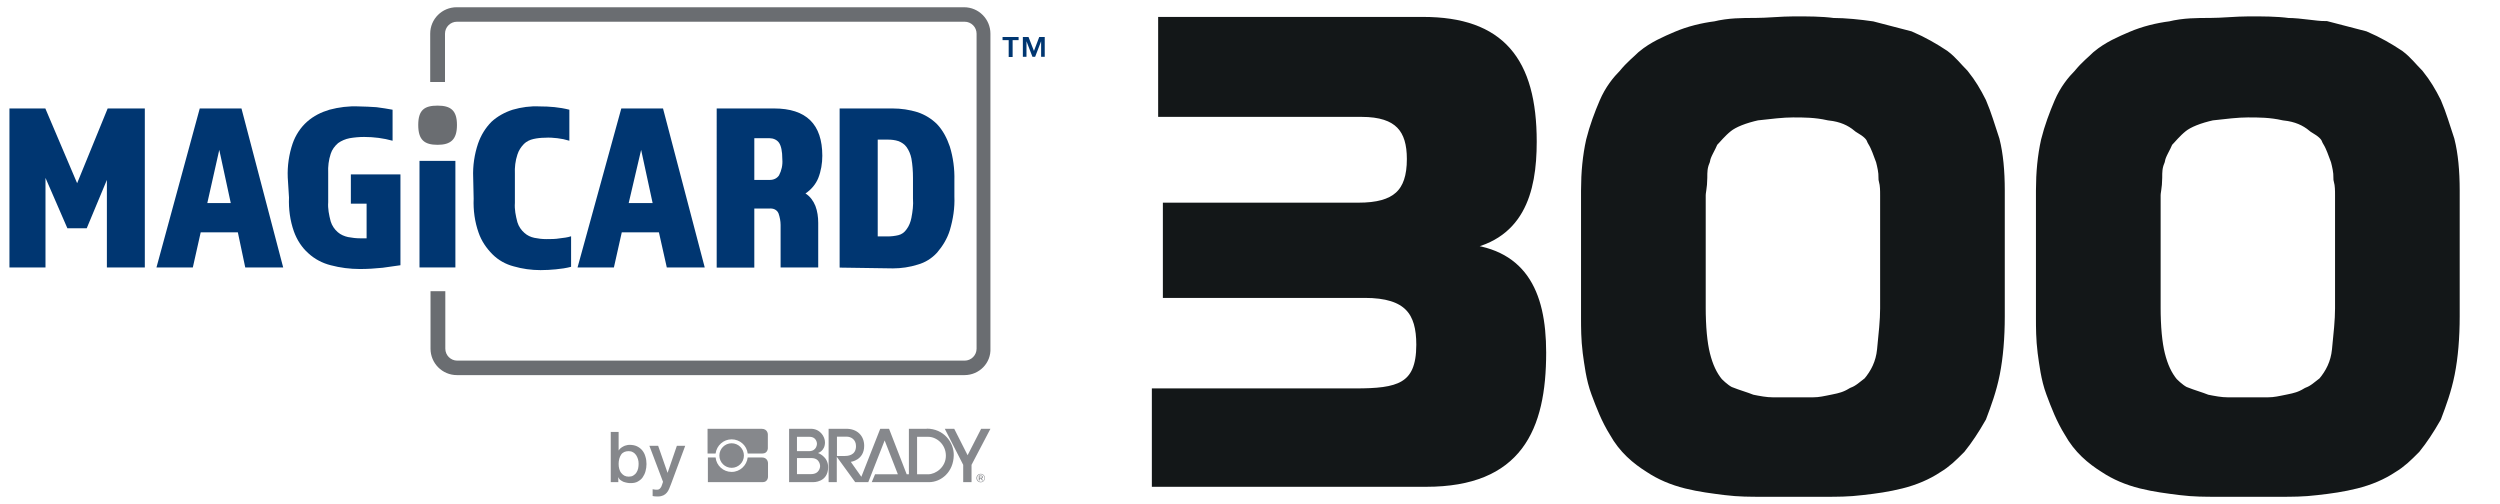 <?xml version="1.0" encoding="UTF-8"?>
<svg id="Layer_1" data-name="Layer 1" xmlns="http://www.w3.org/2000/svg" version="1.1" xmlns:xlink="http://www.w3.org/1999/xlink" viewBox="0 0 158.82 32">
  <defs>
    <style>
      .cls-1 {
        fill: #003671;
      }

      .cls-1, .cls-2, .cls-3, .cls-4, .cls-5 {
        stroke-width: 0px;
      }

      .cls-2 {
        fill: #86888c;
      }

      .cls-6 {
        clip-path: url(#clippath-2);
      }

      .cls-3 {
        fill: #6a6d71;
      }

      .cls-4, .cls-7, .cls-8 {
        fill: none;
      }

      .cls-9 {
        clip-path: url(#clippath-1);
      }

      .cls-10 {
        clip-path: url(#clippath-4);
      }

      .cls-5 {
        fill: #131718;
      }

      .cls-7 {
        stroke-width: .65px;
      }

      .cls-7, .cls-8 {
        stroke: #131718;
        stroke-miterlimit: 10;
      }

      .cls-11 {
        clip-path: url(#clippath);
      }

      .cls-8 {
        stroke-width: 2.12px;
      }

      .cls-12 {
        clip-path: url(#clippath-3);
      }

      .cls-13 {
        clip-path: url(#clippath-5);
      }
    </style>
    <clipPath id="clippath">
      <rect class="cls-4" x="72.7" y=".6" width="83.8" height="31"/>
    </clipPath>
    <clipPath id="clippath-1">
      <rect class="cls-4" x="72.7" y=".6" width="83.8" height="31"/>
    </clipPath>
    <clipPath id="clippath-2">
      <rect class="cls-4" x="72.7" y=".6" width="83.8" height="31"/>
    </clipPath>
    <clipPath id="clippath-3">
      <rect class="cls-4" x="72.7" y=".6" width="83.8" height="31"/>
    </clipPath>
    <clipPath id="clippath-4">
      <rect class="cls-4" x="72.7" y=".6" width="83.8" height="31"/>
    </clipPath>
    <clipPath id="clippath-5">
      <rect class="cls-4" x="72.7" y=".6" width="83.8" height="31"/>
    </clipPath>
  </defs>
  <g>
    <g class="cls-11">
      <path class="cls-5" d="M73.5,25h12.6c2.7,0,4.2-.3,4.2-3.1,0-2.1-.8-3.3-3.6-3.3h-12.5v-5.4h12.1c2.4,0,3.4-.9,3.4-3.1,0-1.9-.8-3-3.2-3h-12.6V1.4h16.5c4.9,0,6.9,2.5,6.9,7.6,0,3.2-.8,6.1-4.6,6.6v.2c3.9.2,5.2,2.7,5.2,6.6,0,4.8-1.5,8.2-7.3,8.2h-17.1v-5.6Z"/>
    </g>
    <g class="cls-9">
      <path class="cls-7" d="M73.5,25h12.6c2.7,0,4.2-.3,4.2-3.1,0-2.1-.8-3.3-3.6-3.3h-12.5v-5.4h12.1c2.4,0,3.4-.9,3.4-3.1,0-1.9-.8-3-3.2-3h-12.6V1.4h16.5c4.9,0,6.9,2.5,6.9,7.6,0,3.2-.8,6.1-4.6,6.6v.2c3.9.2,5.2,2.7,5.2,6.6,0,4.8-1.5,8.2-7.3,8.2h-17.1v-5.6Z"/>
    </g>
    <g class="cls-6">
      <path class="cls-5" d="M101.5,12.1c0-1.1.1-2.1.3-3,.2-.8.5-1.6.8-2.3s.7-1.2,1.1-1.6c.4-.5.8-.8,1.1-1.1.6-.5,1.3-.8,2-1.1s1.5-.5,2.3-.6c.8-.2,1.6-.2,2.4-.2s1.7-.1,2.5-.1,1.7,0,2.4.1c.8,0,1.7.1,2.4.2.8.2,1.5.4,2.3.6.7.3,1.4.7,2,1.1.4.3.7.7,1.1,1.1.4.5.7,1,1,1.6.3.7.5,1.4.8,2.3.2.8.3,1.8.3,3v8c0,1.3-.1,2.5-.3,3.5s-.5,1.8-.8,2.6c-.4.7-.8,1.3-1.2,1.8-.5.5-.8.8-1.3,1.1-.6.4-1.3.7-2.1.9-.8.2-1.5.3-2.4.4-.8.1-1.5.1-2.3.1h-3.9c-.8,0-1.5,0-2.3-.1s-1.6-.2-2.4-.4c-.8-.2-1.5-.5-2.1-.9-.8-.5-1.5-1.1-2-2-.5-.8-.8-1.6-1.1-2.4s-.4-1.7-.5-2.4c-.1-.8-.1-1.5-.1-2.1v-8h0v-.1ZM107.3,19.5c0,1.3.1,2.4.3,3.2.2.8.5,1.5,1,2.1.4.4.8.7,1.1.8.5.2.9.3,1.4.5.5.1,1,.2,1.5.2h2.6c.5,0,.9-.1,1.4-.2s.9-.2,1.4-.5c.5-.2.8-.5,1.2-.8.6-.7,1-1.5,1.1-2.5s.2-1.9.2-2.7v-7.2c0-.3,0-.7-.1-1.1,0-.5-.1-.9-.2-1.3-.2-.5-.3-.9-.6-1.4-.2-.5-.6-.8-1.1-1.1-.6-.5-1.3-.8-2.2-.9-.9-.2-1.7-.2-2.4-.2s-1.5.1-2.4.2c-.9.2-1.7.5-2.2.9s-.8.8-1.1,1.1c-.2.5-.5.9-.6,1.4-.2.5-.2.9-.2,1.3,0,.5-.1.8-.1,1.1v7.1h0Z"/>
    </g>
    <g class="cls-12">
      <path class="cls-8" d="M101.5,12.1c0-1.1.1-2.1.3-3,.2-.8.5-1.6.8-2.3s.7-1.2,1.1-1.6c.4-.5.8-.8,1.1-1.1.6-.5,1.3-.8,2-1.1s1.5-.5,2.3-.6c.8-.2,1.6-.2,2.4-.2s1.7-.1,2.5-.1,1.7,0,2.4.1c.8,0,1.7.1,2.4.2.8.2,1.5.4,2.3.6.7.3,1.4.7,2,1.1.4.3.7.7,1.1,1.1.4.5.7,1,1,1.6.3.7.5,1.4.8,2.3.2.8.3,1.8.3,3v8c0,1.3-.1,2.5-.3,3.5s-.5,1.8-.8,2.6c-.4.7-.8,1.3-1.2,1.8-.5.5-.8.8-1.3,1.1-.6.4-1.3.7-2.1.9-.8.2-1.5.3-2.4.4-.8.1-1.5.1-2.3.1h-3.9c-.8,0-1.5,0-2.3-.1s-1.6-.2-2.4-.4c-.8-.2-1.5-.5-2.1-.9-.8-.5-1.5-1.1-2-2-.5-.8-.8-1.6-1.1-2.4s-.4-1.7-.5-2.4c-.1-.8-.1-1.5-.1-2.1v-8h0v-.1ZM107.3,19.5c0,1.3.1,2.4.3,3.2.2.8.5,1.5,1,2.1.4.4.8.7,1.1.8.5.2.9.3,1.4.5.5.1,1,.2,1.5.2h2.6c.5,0,.9-.1,1.4-.2s.9-.2,1.4-.5c.5-.2.8-.5,1.2-.8.6-.7,1-1.5,1.1-2.5s.2-1.9.2-2.7v-7.2c0-.3,0-.7-.1-1.1,0-.5-.1-.9-.2-1.3-.2-.5-.3-.9-.6-1.4-.2-.5-.6-.8-1.1-1.1-.6-.5-1.3-.8-2.2-.9-.9-.2-1.7-.2-2.4-.2s-1.5.1-2.4.2c-.9.2-1.7.5-2.2.9s-.8.8-1.1,1.1c-.2.5-.5.9-.6,1.4-.2.5-.2.9-.2,1.3,0,.5-.1.8-.1,1.1v7.1h0Z"/>
    </g>
    <g class="cls-10">
      <path class="cls-5" d="M130.4,12.1c0-1.1.1-2.1.3-3,.2-.8.5-1.6.8-2.3s.7-1.2,1.1-1.6c.4-.5.8-.8,1.1-1.1.6-.5,1.3-.8,2-1.1s1.5-.5,2.3-.6c.8-.2,1.6-.2,2.4-.2s1.7-.1,2.5-.1,1.7,0,2.4.1c.8,0,1.7.2,2.4.2.8.2,1.5.4,2.3.6.7.3,1.4.7,2,1.1.4.3.7.7,1.1,1.1.4.5.7,1,1,1.6.3.7.5,1.4.8,2.3.2.8.3,1.8.3,3v8c0,1.3-.1,2.5-.3,3.5s-.5,1.8-.8,2.6c-.4.7-.8,1.3-1.2,1.8-.5.5-.8.8-1.3,1.1-.6.4-1.3.7-2.1.9-.8.2-1.5.3-2.4.4-.8.1-1.5.1-2.3.1h-3.9c-.8,0-1.5,0-2.3-.1s-1.6-.2-2.4-.4c-.8-.2-1.5-.5-2.1-.9-.8-.5-1.5-1.1-2-2-.5-.8-.8-1.6-1.1-2.4s-.4-1.7-.5-2.4c-.1-.8-.1-1.5-.1-2.1v-8h0v-.1ZM136.2,19.5c0,1.3.1,2.4.3,3.2.2.8.5,1.5,1,2.1.4.4.8.7,1.1.8.5.2.9.3,1.4.5.5.1,1,.2,1.5.2h2.6c.5,0,.9-.1,1.4-.2s.9-.2,1.4-.5c.5-.2.8-.5,1.2-.8.6-.7,1-1.5,1.1-2.5s.2-1.9.2-2.7v-7.2c0-.3,0-.7-.1-1.1,0-.5-.1-.9-.2-1.3-.2-.5-.3-.9-.6-1.4-.2-.5-.6-.8-1.1-1.1-.6-.5-1.3-.8-2.2-.9-.9-.2-1.7-.2-2.4-.2s-1.5.1-2.4.2c-.9.2-1.7.5-2.2.9s-.8.8-1.1,1.1c-.2.5-.5.9-.6,1.4-.2.5-.2.9-.2,1.3,0,.5-.1.8-.1,1.1v7.1h0Z"/>
    </g>
    <g class="cls-13">
      <path class="cls-8" d="M130.4,12.1c0-1.1.1-2.1.3-3,.2-.8.5-1.6.8-2.3s.7-1.2,1.1-1.6c.4-.5.8-.8,1.1-1.1.6-.5,1.3-.8,2-1.1s1.5-.5,2.3-.6c.8-.2,1.6-.2,2.4-.2s1.7-.1,2.5-.1,1.7,0,2.4.1c.8,0,1.7.2,2.4.2.8.2,1.5.4,2.3.6.7.3,1.4.7,2,1.1.4.3.7.7,1.1,1.1.4.5.7,1,1,1.6.3.7.5,1.4.8,2.3.2.8.3,1.8.3,3v8c0,1.3-.1,2.5-.3,3.5s-.5,1.8-.8,2.6c-.4.7-.8,1.3-1.2,1.8-.5.5-.8.8-1.3,1.1-.6.4-1.3.7-2.1.9-.8.2-1.5.3-2.4.4-.8.1-1.5.1-2.3.1h-3.9c-.8,0-1.5,0-2.3-.1s-1.6-.2-2.4-.4c-.8-.2-1.5-.5-2.1-.9-.8-.5-1.5-1.1-2-2-.5-.8-.8-1.6-1.1-2.4s-.4-1.7-.5-2.4c-.1-.8-.1-1.5-.1-2.1v-8h0v-.1ZM136.2,19.5c0,1.3.1,2.4.3,3.2.2.8.5,1.5,1,2.1.4.4.8.7,1.1.8.5.2.9.3,1.4.5.5.1,1,.2,1.5.2h2.6c.5,0,.9-.1,1.4-.2s.9-.2,1.4-.5c.5-.2.8-.5,1.2-.8.6-.7,1-1.5,1.1-2.5s.2-1.9.2-2.7v-7.2c0-.3,0-.7-.1-1.1,0-.5-.1-.9-.2-1.3-.2-.5-.3-.9-.6-1.4-.2-.5-.6-.8-1.1-1.1-.6-.5-1.3-.8-2.2-.9-.9-.2-1.7-.2-2.4-.2s-1.5.1-2.4.2c-.9.2-1.7.5-2.2.9s-.8.8-1.1,1.1c-.2.5-.5.9-.6,1.4-.2.5-.2.9-.2,1.3,0,.5-.1.8-.1,1.1v7.1h0Z"/>
    </g>
  </g>
  <g>
    <path class="cls-1" d="M64.72,2.55h-.39v1.07h-.25v-1.07h-.39v-.2h1.02v.2h0ZM65.68,3.25l.34-.9h.35v1.26h-.23v-.99h0l-.38.99h-.17l-.38-.99h0v.99h-.23v-1.26h.36l.35.9h0Z"/>
    <path class="cls-3" d="M27.8,9.2c-.84,0-1.23-.31-1.23-1.26s.39-1.23,1.23-1.23,1.23.31,1.23,1.23-.39,1.26-1.23,1.26Z"/>
    <path class="cls-3" d="M61.27,23.83H29.03c-.94,0-1.68-.76-1.68-1.68v-3.65h.94v3.65c0,.42.34.76.76.76h32.23c.42,0,.76-.34.76-.76h0V2.14c0-.42-.34-.76-.76-.76H29.03c-.42,0-.76.34-.76.76h0v3.07h-.94v-3.07c0-.94.76-1.68,1.68-1.68h32.23c.94,0,1.68.76,1.68,1.68v19.98c.05.94-.71,1.71-1.65,1.71h0Z"/>
    <path class="cls-1" d="M.6,6.89h2.28l2.02,4.75,1.94-4.75h2.36v10.1h-2.41v-5.56l-1.28,3.07h-1.23l-1.39-3.2v5.69H.6V6.89h0Z"/>
    <path class="cls-1" d="M12.69,6.89h2.65l2.65,10.1h-2.41l-.47-2.23h-2.36l-.5,2.23h-2.31l2.75-10.1h0ZM14.66,12.9l-.73-3.38-.76,3.38h1.5Z"/>
    <path class="cls-1" d="M18.28,11.27c-.03-.73.08-1.47.31-2.15.18-.52.5-1.02.92-1.39s.89-.6,1.42-.76c.6-.16,1.23-.24,1.86-.21.37,0,.76.03,1.13.05.37.05.71.1,1.02.16v1.97c-.58-.16-1.18-.24-1.81-.24-.31,0-.63.03-.92.08-.26.05-.52.16-.73.31-.21.18-.39.42-.47.68-.13.39-.18.81-.16,1.23v1.84c-.03.42.05.81.16,1.23.08.26.24.5.45.68.18.16.42.26.65.31.26.05.52.08.79.08h.39v-2.2h-1v-1.86h3.15v5.77c-.31.05-.68.1-1.13.16-.47.05-.97.08-1.44.08-.63,0-1.26-.08-1.86-.24-.52-.13-1.02-.39-1.42-.76-.42-.37-.73-.86-.92-1.39-.24-.68-.34-1.42-.31-2.15l-.08-1.28h0Z"/>
    <path class="cls-1" d="M26.65,10.22h2.28v6.77h-2.28v-6.77Z"/>
    <path class="cls-1" d="M30.06,11.27c-.03-.73.08-1.47.31-2.15.18-.52.47-1,.86-1.39.37-.34.84-.6,1.34-.76.55-.16,1.13-.24,1.71-.21.63,0,1.26.05,1.89.21v1.97c-.26-.08-.5-.13-.76-.16-.26-.03-.52-.05-.79-.03-.26,0-.5.03-.73.08s-.45.16-.6.31c-.18.18-.34.42-.42.68-.13.39-.18.81-.16,1.23v1.84c-.03.42.05.81.16,1.23.08.26.24.5.45.68.18.16.39.26.63.31s.5.08.76.08c.29,0,.58,0,.86-.05.24-.03.47-.05.71-.13v1.94c-.31.08-.63.13-.97.16-.31.03-.63.05-.97.05-.58,0-1.16-.08-1.71-.24-.5-.13-.97-.39-1.34-.76-.39-.39-.71-.86-.89-1.39-.24-.68-.34-1.42-.31-2.15l-.03-1.36h0Z"/>
    <path class="cls-1" d="M39.47,6.89h2.65l2.65,10.1h-2.41l-.5-2.23h-2.36l-.5,2.23h-2.31s2.78-10.1,2.78-10.1ZM41.46,12.9l-.73-3.38-.79,3.38h1.52Z"/>
    <path class="cls-1" d="M45.5,6.89h3.67c2.05,0,3.07,1,3.07,3.01,0,.47-.08.97-.26,1.42-.16.39-.45.73-.81.97.29.18.5.47.63.79.13.34.18.71.18,1.08v2.83h-2.39v-2.7c0-.24-.05-.5-.13-.73-.1-.24-.34-.34-.6-.31h-.94v3.75h-2.39V6.89h-.03ZM48.91,11.43c.24,0,.45-.1.58-.29.16-.31.24-.65.21-1.02,0-.52-.08-.86-.21-1.05s-.37-.29-.6-.29h-.97v2.65h1,0Z"/>
    <path class="cls-1" d="M53.34,16.99V6.89h3.36c.55,0,1.08.08,1.6.24.47.16.89.42,1.23.76.37.39.63.89.81,1.42.21.68.31,1.42.29,2.15v1.02c.03.73-.08,1.44-.29,2.15-.16.52-.45,1-.81,1.42-.34.37-.76.63-1.23.76-.5.16-1.05.24-1.57.24l-3.38-.05h0ZM55.76,15.02h.63c.24,0,.47-.03.68-.08s.39-.18.52-.37c.16-.21.26-.47.31-.73.08-.42.13-.81.1-1.23v-1.31c0-.42-.03-.84-.1-1.23-.05-.26-.16-.52-.31-.73-.13-.18-.31-.29-.5-.37-.24-.08-.47-.1-.68-.1h-.65v6.16h0Z"/>
    <path class="cls-2" d="M38.79,27.44h.51v1.18h0c.04-.06.08-.11.13-.15s.11-.08.17-.11.12-.06.19-.07c.07-.02.13-.03.2-.03.18,0,.34.03.47.09s.25.15.34.26c.09.11.16.24.2.39.05.15.07.31.07.48,0,.16-.02.3-.06.45s-.1.27-.18.39-.19.2-.31.27c-.12.07-.27.1-.44.1-.08,0-.16,0-.24-.02s-.15-.03-.23-.06c-.07-.03-.13-.07-.19-.11s-.11-.11-.14-.19h0v.32h-.48v-3.18h0ZM40.57,29.47c0-.1-.01-.21-.04-.3s-.07-.19-.12-.26-.12-.14-.2-.18c-.08-.05-.17-.07-.27-.07-.21,0-.38.07-.48.22s-.16.35-.16.59c0,.11.01.22.04.32s.07.19.13.26c.06.07.12.13.2.17.08.04.17.06.27.06.11,0,.21-.02.29-.07s.15-.11.2-.19c.05-.08.09-.16.11-.26.02-.1.03-.2.03-.3h0Z"/>
    <path class="cls-2" d="M41.25,28.32h.56l.6,1.72h0l.59-1.72h.53l-.9,2.43c-.04.1-.08.2-.12.3s-.09.18-.15.25-.13.13-.22.17c-.09.04-.2.07-.33.07-.12,0-.24,0-.35-.03v-.43s.08.01.12.02.08.01.12.01c.06,0,.11,0,.15-.02s.07-.04.09-.07.05-.06.07-.1c.02-.04.03-.09.05-.13l.06-.18-.87-2.3h0Z"/>
    <path class="cls-2" d="M45.46,28.81c.07-.51.5-.9,1.02-.9s.96.39,1.02.9h.94c.33,0,.34-.33.34-.33v-.88s0-.36-.4-.36h-3.43v1.57h.49"/>
    <path class="cls-2" d="M48.39,29.06h-.89c-.06.51-.49.92-1.02.92s-.97-.4-1.02-.92h-.49v1.57h3.48c.33,0,.34-.33.34-.33v-.88s0-.36-.4-.36"/>
    <path class="cls-2" d="M46.48,28.16c-.43,0-.78.35-.78.78s.35.78.78.78.78-.35.78-.78-.35-.78-.78-.78"/>
    <path class="cls-2" d="M51.96,28.78s.45-.12.45-.68c0-.37-.32-.86-.89-.86h-1.39v3.39h1.53s.95.03.95-.96c0-.67-.64-.89-.64-.89M50.63,27.75h.79c.48,0,.48.44.48.44,0,0,0,.47-.5.47h-.77v-.91h0ZM51.51,30.12h-.88v-1.02h.92c.55,0,.55.51.55.51,0,0,0,.51-.58.51h0Z"/>
    <path class="cls-2" d="M58.87,27.24h-1.13v2.89h-.14l-1.12-2.89h-.56l-1.2,3.05-.67-.95s.85-.1.85-1.02c0-.64-.45-1.09-1.15-1.08-.49,0-1.11,0-1.11,0v3.39h.52v-1.61l1.17,1.61h.83l1.04-2.65.84,2.15h-1.45l-.21.5h3.63c.79,0,1.56-.65,1.58-1.7.02-.83-.64-1.7-1.72-1.7M53.17,28.97v-1.23h.62c.26,0,.59.17.59.6,0,.62-.56.63-.76.63h-.46,0ZM58.96,30.13h-.7v-2.38h.71c.52,0,1.12.47,1.12,1.2s-.65,1.18-1.12,1.18h0Z"/>
    <polyline class="cls-2" points="60.02 27.24 61.19 29.53 61.19 30.63 61.72 30.63 61.72 29.53 62.92 27.24 62.33 27.24 61.47 28.92 60.62 27.24 60.02 27.24"/>
    <path class="cls-2" d="M62.23,30.25h.07c.06,0,.09,0,.09.05s-.03.05-.08.05h-.08v-.1M62.18,30.52h.06v-.12h.06l.09.12h.06l-.09-.13c.07-.01.08-.05.08-.09,0-.06-.06-.09-.11-.09h-.15v.31h0Z"/>
    <path class="cls-2" d="M62.3,30.1c-.15,0-.27.12-.27.27s.12.27.27.27.27-.12.27-.27-.12-.27-.27-.27M62.3,30.61c-.13,0-.23-.1-.23-.24s.1-.24.23-.24.24.1.24.24-.1.24-.24.24Z"/>
  </g>
</svg>